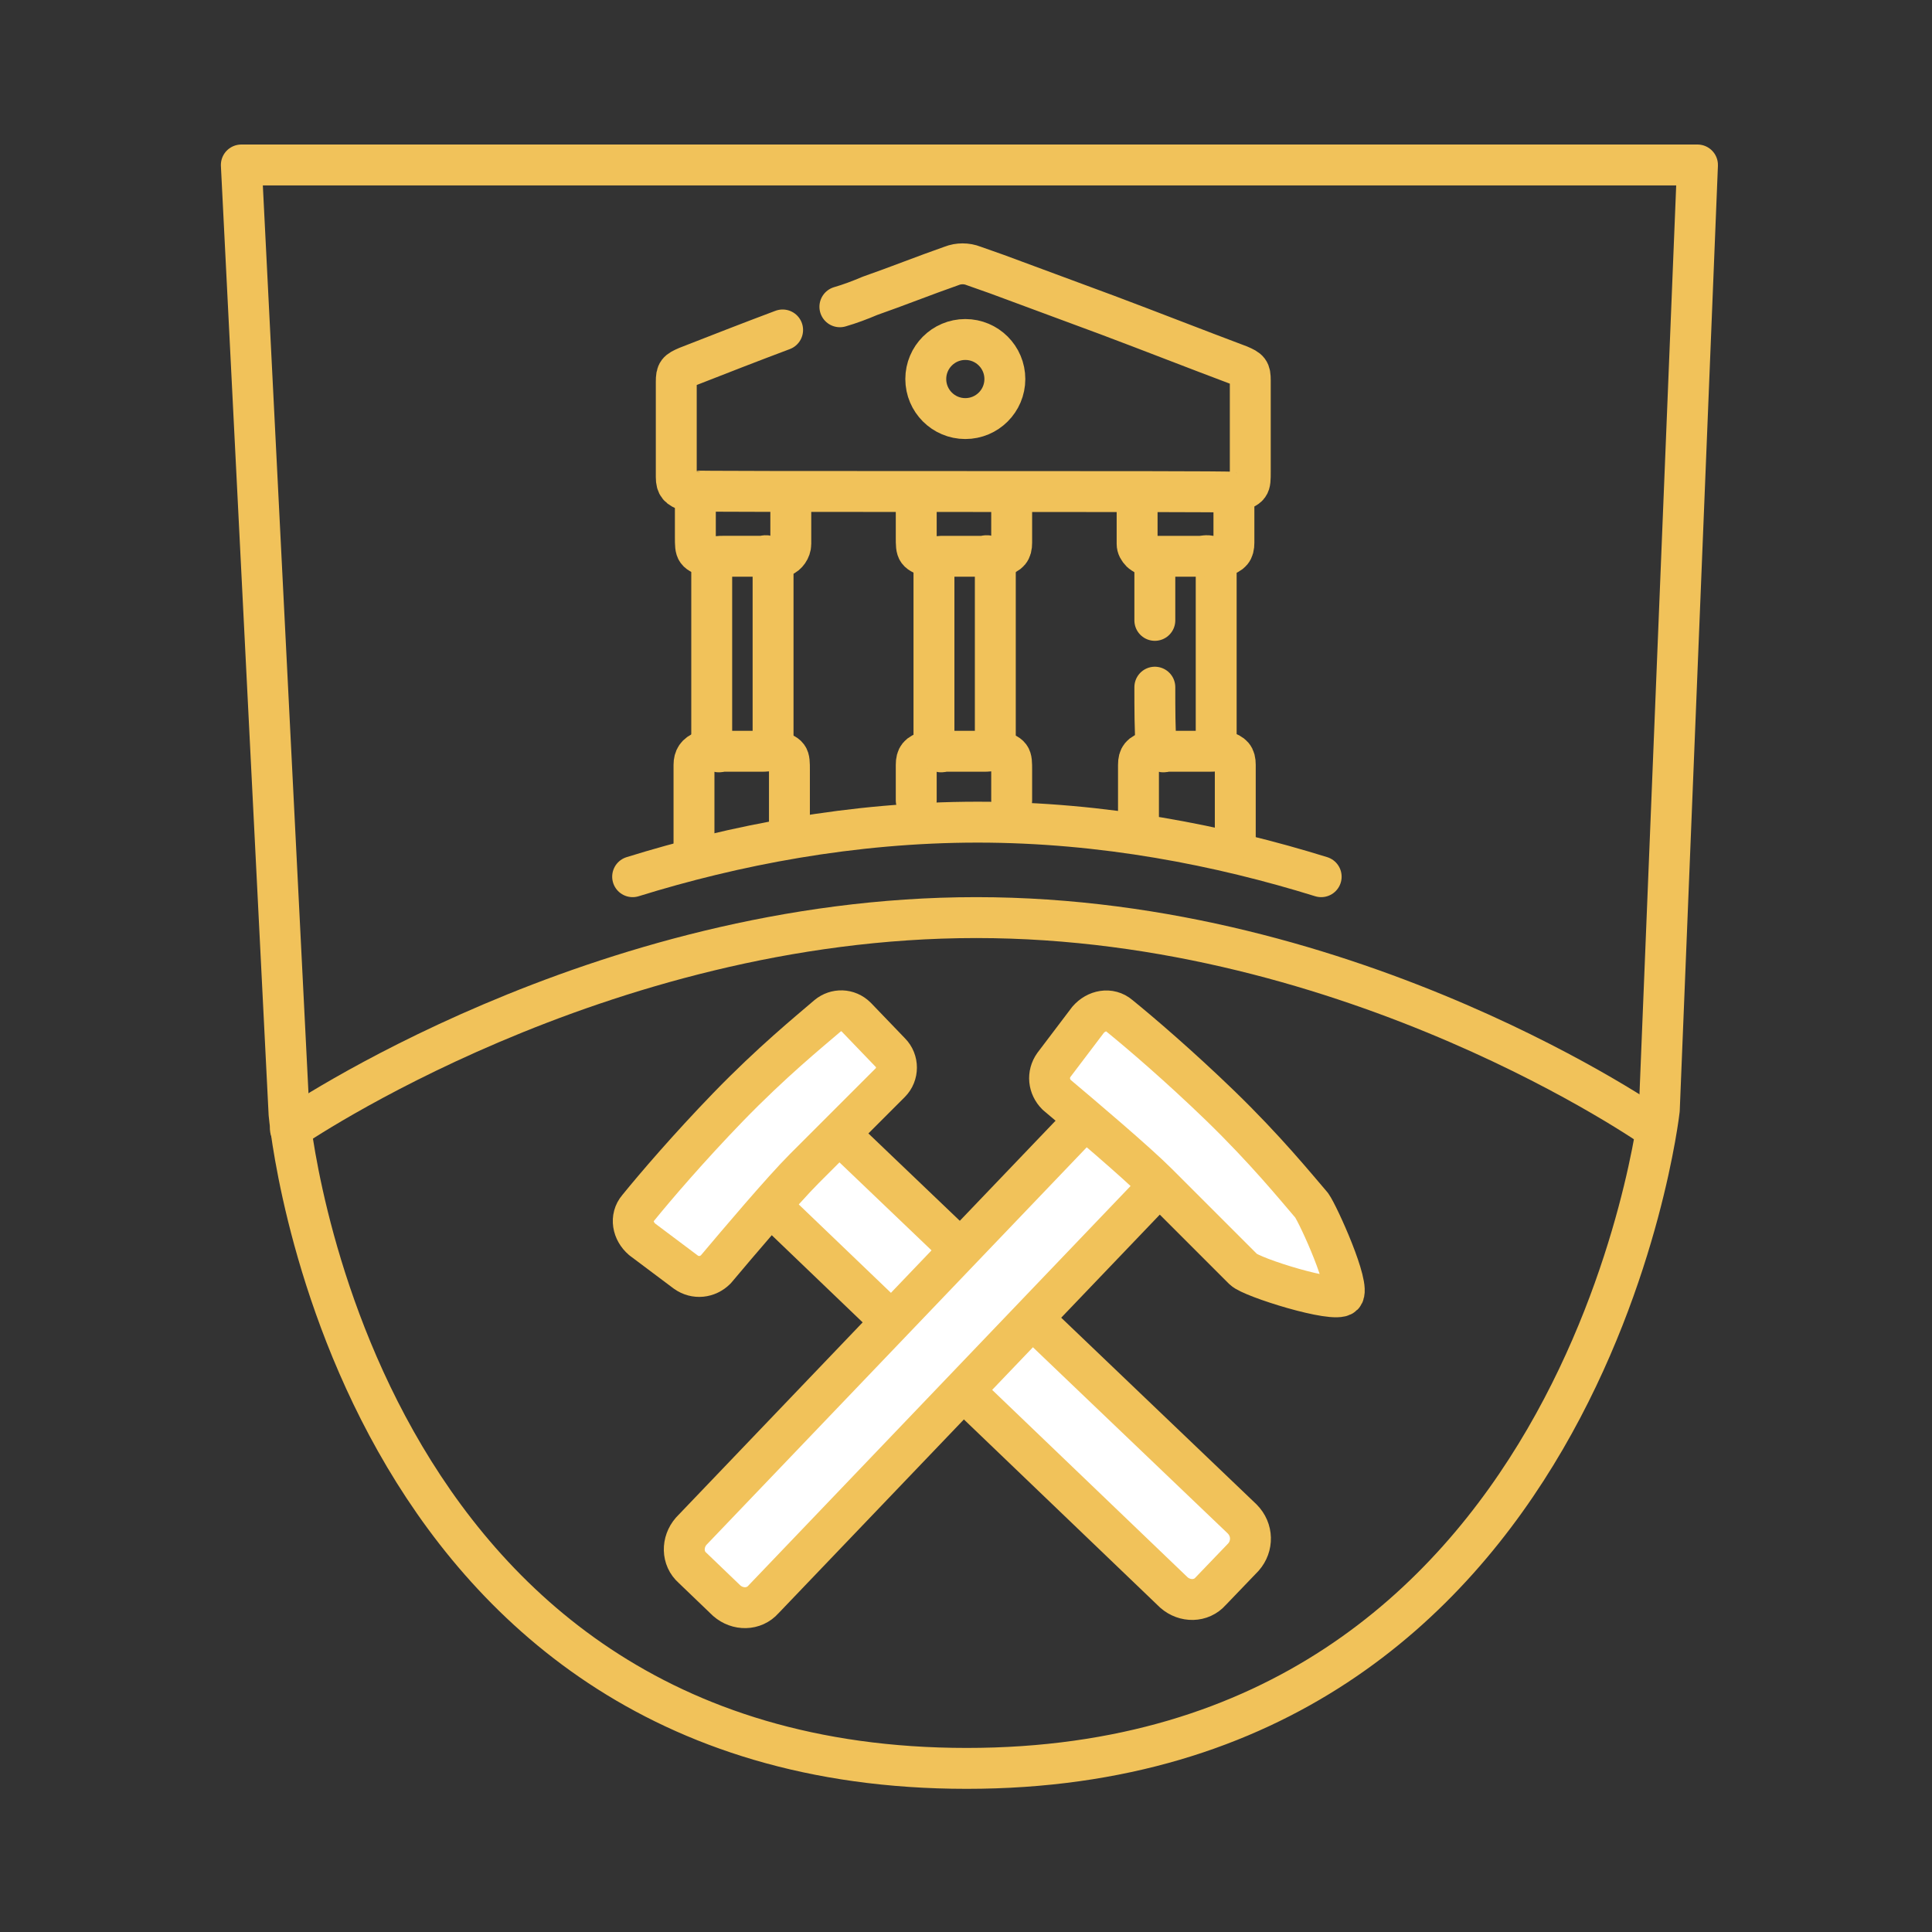 <svg xmlns="http://www.w3.org/2000/svg" xmlns:xlink="http://www.w3.org/1999/xlink" id="Ebene_1" x="0px" y="0px" viewBox="0 0 141.7 141.7" style="enable-background:new 0 0 141.7 141.7;" xml:space="preserve"><rect x="0" y="0" width="141.7" height="141.7" fill="#333333" stroke="none"/><style type="text/css">	.st0{fill:#FFFFFF;stroke:#6AB4D4;stroke-width:3;stroke-linejoin:round;stroke-miterlimit:10;}	.st1{fill:#FED374;}	.st2{fill:#FE7059;}	.st3{fill:#F0553F;}	.st4{fill:#B3B3B2;}	.st5{fill:#FFFFFF;}	.st6{fill:#263238;}	.st7{fill:#FEFEFE;}	.st8{fill:#FEC008;}	.st9{fill:#9EA7D9;}	.st10{fill:#E5404D;}	.st11{fill:#EF6282;}	.st12{fill:#7195C8;}	.st13{fill:#C2DAF3;}	.st14{fill:#E89F66;}	.st15{fill:none;stroke:#6AB4D4;stroke-width:3;stroke-miterlimit:10;}	.st16{fill:#FFFFFF;stroke:#6AB4D4;stroke-width:3;stroke-miterlimit:10;}	.st17{fill:#FEC44D;}	.st18{fill:#7B9FFD;}	.st19{fill:#7B9FFC;}	.st20{fill:#FDC551;}	.st21{fill:#FEC550;}	.st22{fill:#FEC13D;}	.st23{fill:#ECB148;}	.st24{fill:#FEBA58;}	.st25{fill:#FABC80;}	.st26{fill:none;stroke:#6AB4D4;stroke-width:3;stroke-linecap:round;stroke-linejoin:round;stroke-miterlimit:10;}	.st27{fill:none;stroke:#6AB4D4;stroke-width:3;stroke-linejoin:round;stroke-miterlimit:10;}	.st28{fill:none;stroke:#F1C25A;stroke-width:3;stroke-linecap:round;stroke-linejoin:round;stroke-miterlimit:10;}	.st29{fill:#FFFFFF;stroke:#F1C25A;stroke-width:3;stroke-linecap:round;stroke-linejoin:round;stroke-miterlimit:10;}</style><path class="st28" d="M17.7,12.1h106.8l-2.8,69.3c0,0-5.4,48.3-50.8,48.3S21.2,81.7,21.2,81.7L17.7,12.1z"></path><path class="st28" d="M121.4,82.8c0,0-22-15.5-49.8-15.5S21.3,82.8,21.3,82.8"></path><path class="st28" d="M96.9,64.3c-7.4-2.3-16-4-25.2-4c-9.2,0-17.9,1.7-25.3,4"></path><path class="st29" d="M91.2,114.2l-2.4,2.5c-0.7,0.8-1.9,0.8-2.7,0.1L54.5,86.5c-0.8-0.7-0.8-1.9-0.1-2.7l2.4-2.5 c0.7-0.8,1.9-0.8,2.7-0.1l31.6,30.2C91.9,112.2,91.9,113.4,91.2,114.2z"></path><path class="st29" d="M53.3,117.4l-2.5-2.4c-0.8-0.7-0.8-1.9-0.1-2.7l30.8-32.2c0.7-0.8,1.9-0.8,2.7-0.1l2.5,2.4 c0.8,0.7,0.8,1.9,0.1,2.7L56,117.3C55.3,118.1,54.1,118.1,53.3,117.4z"></path><path class="st29" d="M50.3,93.3c0.7,0.5,1.6,0.4,2.2-0.2c1.6-1.9,4.9-5.8,6.5-7.4l6.3-6.3c0.6-0.6,0.6-1.6,0-2.2l-2.5-2.6 c-0.6-0.6-1.5-0.6-2.1-0.1c-1.4,1.2-4.1,3.4-7.3,6.7c-2.9,3-5.3,5.8-6.6,7.4c-0.6,0.7-0.4,1.7,0.3,2.3L50.3,93.3z"></path><path class="st29" d="M77.3,78.1c-0.5,0.7-0.4,1.6,0.2,2.2c1.9,1.6,5.8,4.9,7.4,6.5l6.3,6.3c0.6,0.6,6.7,2.5,7.3,1.9 c0.6-0.6-1.8-5.9-2.3-6.6c-1.2-1.4-3.4-4.1-6.7-7.3c-3-2.9-5.8-5.3-7.4-6.6c-0.7-0.6-1.7-0.4-2.3,0.3L77.3,78.1z"></path><g>	<path class="st28" d="M57.4,24.2c-2.4,0.9-4.7,1.8-7,2.7c-0.7,0.3-0.8,0.4-0.8,1.1c0,2.3,0,4.7,0,7c0,0.6,0.2,0.8,0.8,1  c0.3,0.1,39.7,0,39.9,0.1c0.1,0.1,0.2,0,0.3,0c1.1-0.4,1.1-0.4,1.1-1.5c0-2.2,0-4.4,0-6.7c0-0.7-0.1-0.8-0.8-1.1  c-3.2-1.2-6.5-2.5-9.7-3.7c-2.7-1-5.4-2-8.1-3c-0.6-0.2-1.1-0.4-1.7-0.6c-0.5-0.2-1.1-0.2-1.6,0c-2,0.7-4,1.5-6,2.2  c-0.7,0.3-1.5,0.6-2.2,0.8"></path>	<path class="st28" d="M89.2,41c0,5,0,8.9,0,13.9"></path>	<path class="st28" d="M73,41c0,5,0,8.9,0,13.9"></path>	<path class="st28" d="M68.5,41c0,5,0,8.9,0,13.9"></path>	<path class="st28" d="M56.7,41c0,5,0,8.9,0,13.9"></path>	<path class="st28" d="M52.2,41c0,5,0,8.9,0,13.9"></path>	<path class="st28" d="M84.7,41c0,2.5,0,2,0,4.5"></path>	<path class="st28" d="M84.7,50.4c0,1.6,0,3.1,0.1,4.5"></path>	<path class="st28" d="M83.5,60.3c0-0.9,0-3.3,0-4.2c0-0.6,0.2-0.8,0.8-1c0.3-0.1,0.6-0.2,0.9,0c0.1,0.1,0.3,0,0.4,0  c1,0,1.9,0,2.9,0c0.1,0,0.3,0,0.4,0c0.3-0.2,0.6-0.1,0.9,0c0.6,0.2,0.8,0.4,0.8,1c0,0.9,0,4.5,0,5.4"></path>	<path class="st28" d="M67.2,58.7c0-0.9,0-1.8,0-2.6c0-0.6,0.2-0.8,0.8-1c0.3-0.1,0.6-0.2,0.9,0c0.1,0.1,0.3,0,0.4,0  c1,0,1.9,0,2.9,0c0.2,0,0.4,0,0.6-0.1c0.1-0.1,0.2,0,0.3,0c1.1,0.4,1.1,0.4,1.1,1.5c0,0.7,0,1.5,0,2.2"></path>	<path class="st28" d="M50.9,62.2c0-0.9,0-5.3,0-6.1c0-0.5,0.2-0.8,0.7-1c0.3-0.1,0.6-0.2,1,0c0.1,0.1,0.3,0,0.4,0c1,0,1.9,0,2.9,0  c0.2,0,0.4,0,0.6-0.1c0.1-0.1,0.2,0,0.3,0c1.1,0.4,1.1,0.4,1.1,1.5c0,0.7,0,3.1,0,3.8"></path>	<path class="st28" d="M90.5,36.2c0,0.9,0,2.8,0,3.6c0,0.6-0.2,0.8-0.8,1c-0.3,0.1-0.6,0.2-0.9,0c-0.3-0.1-0.5,0-0.8,0  c-0.8,0-1.7,0-2.5,0c-0.2,0-0.3,0-0.5,0c-0.5,0.2-0.9,0-1.3-0.3c-0.2-0.2-0.3-0.4-0.3-0.6c0-0.9,0-2.8,0-3.7"></path>	<path class="st28" d="M74.2,36.2c0,0.9,0,2.8,0,3.6c0,0.6-0.2,0.8-0.8,1c-0.3,0.1-0.6,0.2-0.9,0c-0.1-0.1-0.3,0-0.4,0  c-1,0-1.9,0-2.9,0c-0.2,0-0.4,0-0.6,0.1c-0.1,0.1-0.2,0-0.3,0c-1.1-0.4-1.1-0.4-1.1-1.5c0-0.7,0-2.5,0-3.2"></path>	<path class="st28" d="M58,36.2c0,0.9,0,2.8,0,3.7c0,0.4-0.3,0.8-0.6,0.9c-0.3,0.1-0.7,0.3-1.1,0c-0.1-0.1-0.3,0-0.4,0  c-1,0-1.9,0-2.9,0c-0.2,0-0.4,0-0.6,0.1c-0.1,0.1-0.2,0-0.3,0c-1.1-0.4-1.1-0.4-1.1-1.5c0-0.7,0-2.5,0-3.2"></path></g><circle class="st28" cx="70.8" cy="27.8" r="2.9"></circle></svg>